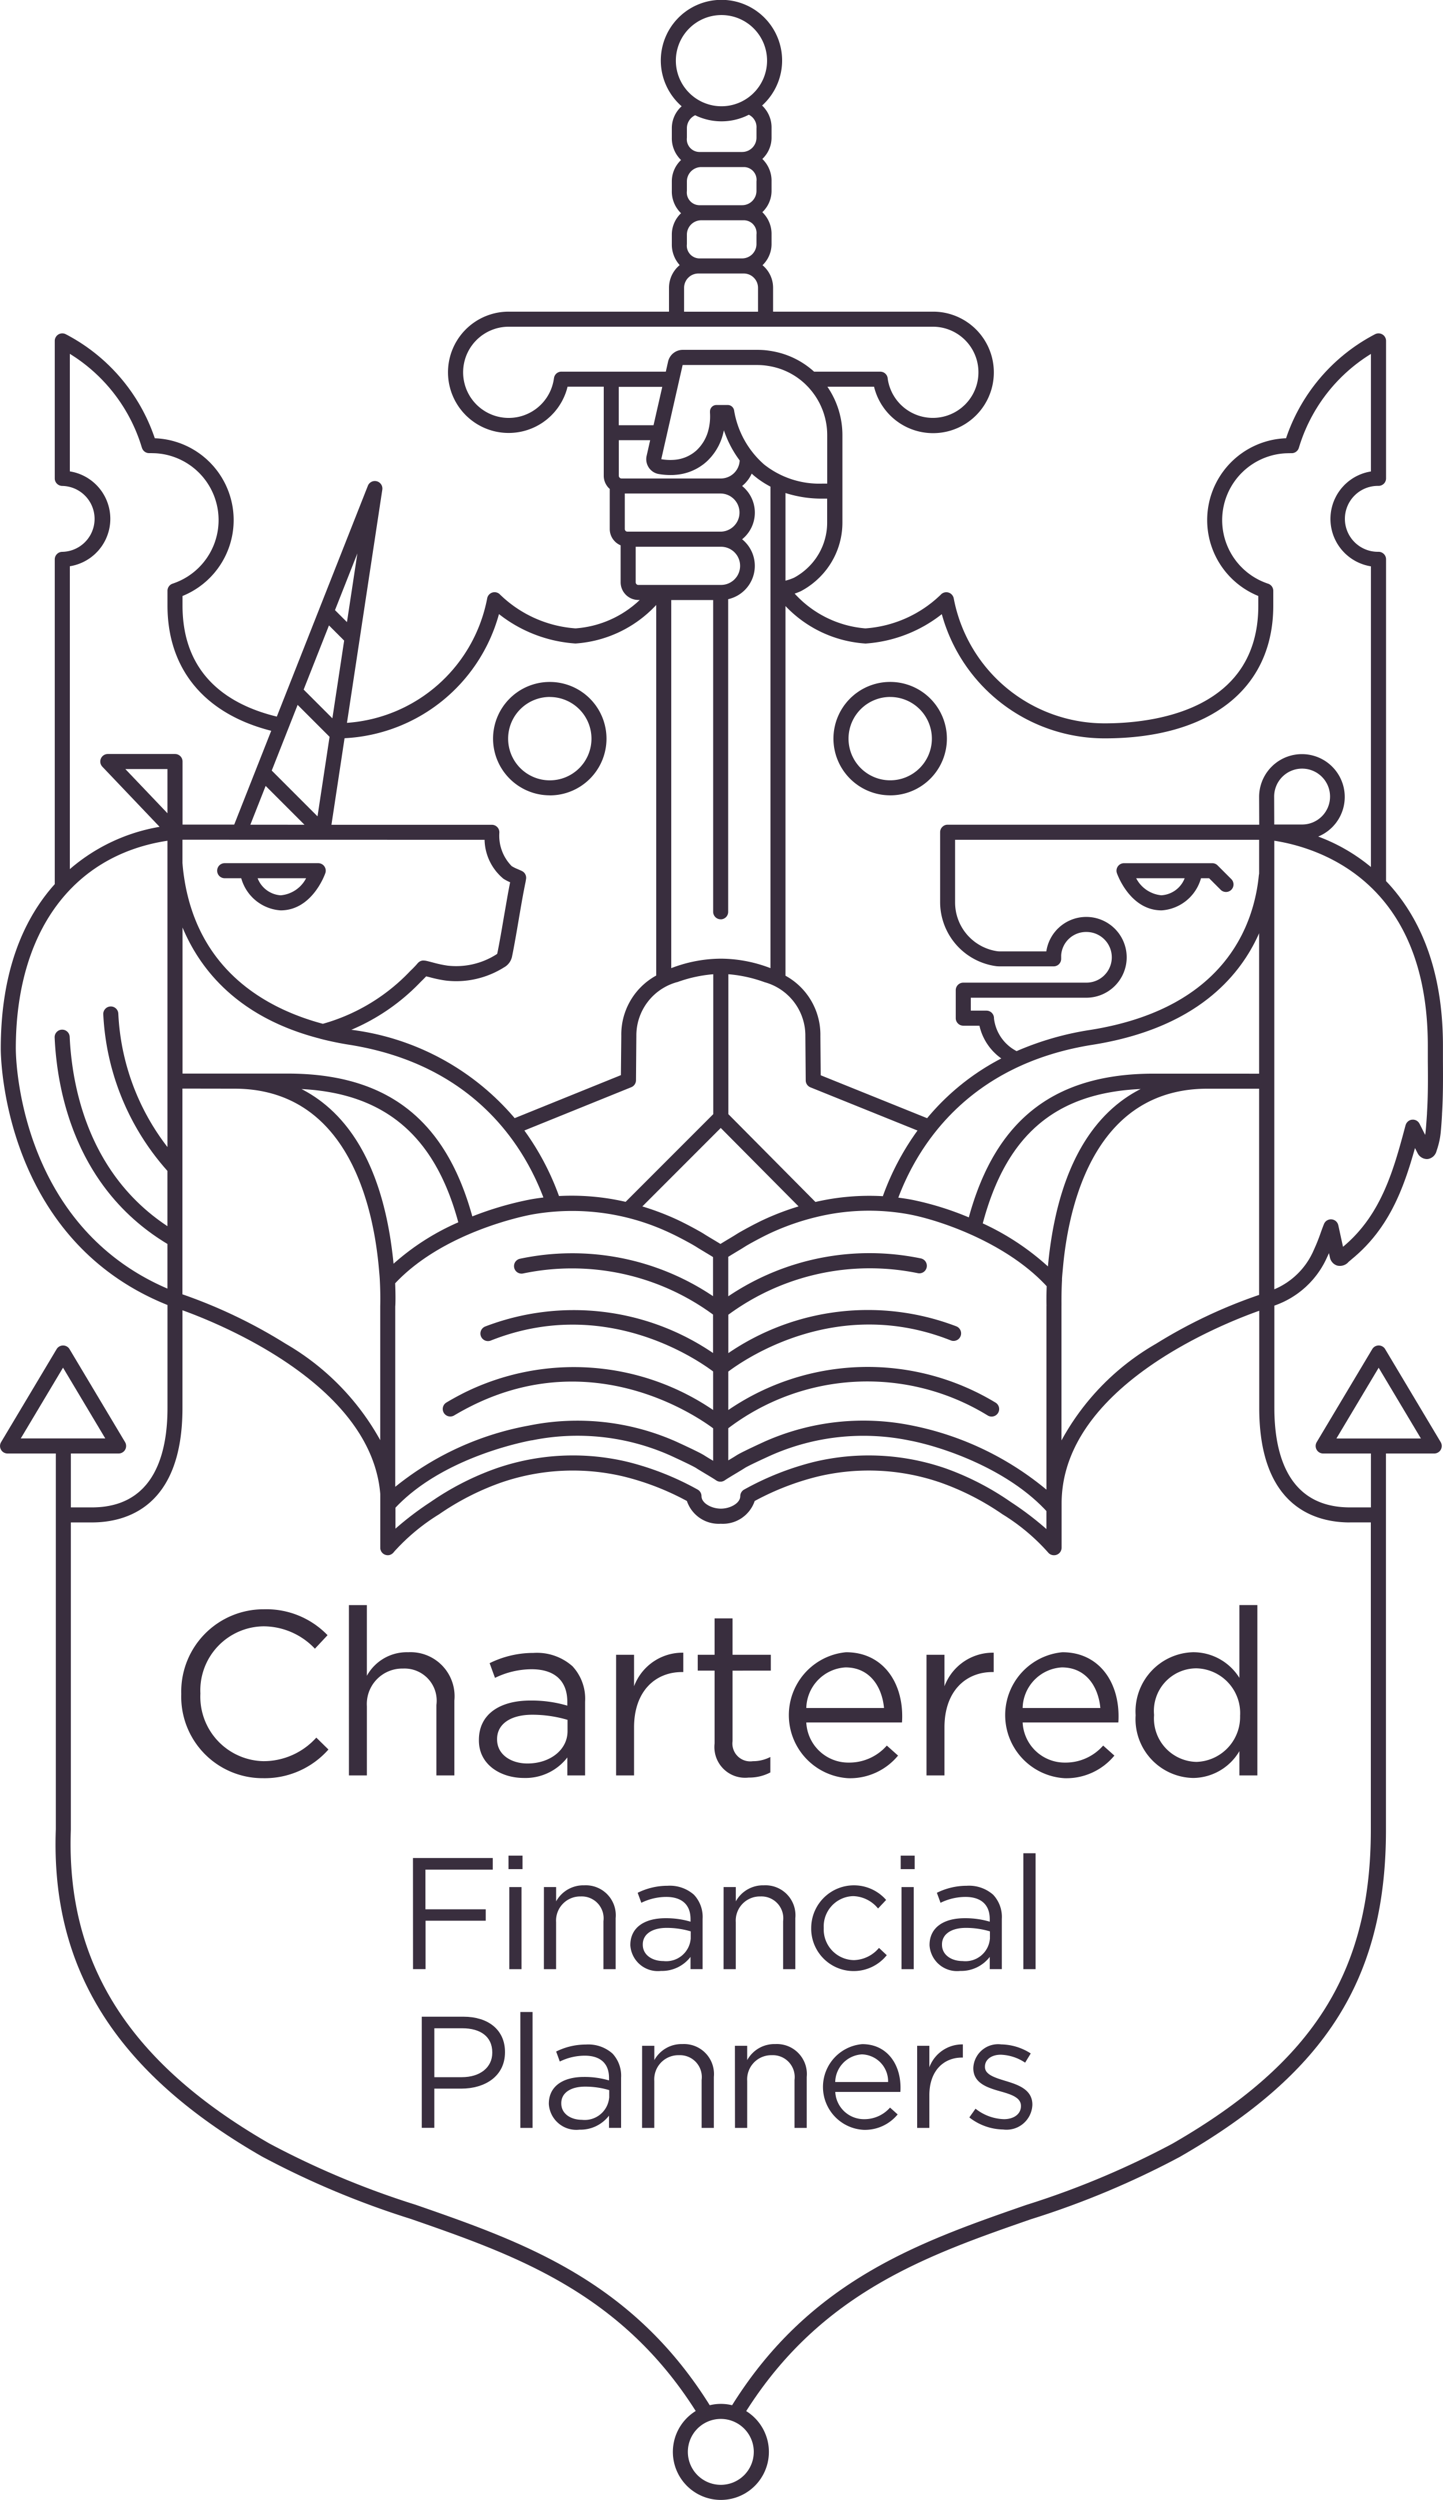 <?xml version="1.0" encoding="UTF-8"?> <svg xmlns="http://www.w3.org/2000/svg" width="102.75" height="178" viewBox="0 0 102.75 178"><g id="Group_17" data-name="Group 17" transform="translate(-837.789 -203.427)"><g id="Group_1" data-name="Group 1" transform="translate(850.696 317.712)"><path id="Path_1" data-name="Path 1" d="M96.343,263.949v-.033a5.86,5.86,0,0,1,5.881-6.015,6.053,6.053,0,0,1,4.536,1.845l-.9.963a5.057,5.057,0,0,0-3.655-1.595,4.56,4.56,0,0,0-4.5,4.769v.033a4.589,4.589,0,0,0,4.5,4.8,5.046,5.046,0,0,0,3.754-1.678l.864.848a6.053,6.053,0,0,1-4.652,2.043A5.8,5.8,0,0,1,96.343,263.949Z" transform="translate(-96.343 -257.603)" fill="#392e3e"></path><path id="Path_2" data-name="Path 2" d="M115.352,257.426h1.279v5.034a3.253,3.253,0,0,1,2.941-1.678,3.137,3.137,0,0,1,3.29,3.439v5.333h-1.279v-5.017a2.29,2.29,0,0,0-2.376-2.592,2.527,2.527,0,0,0-2.575,2.691v4.918h-1.279Z" transform="translate(-103.415 -257.426)" fill="#392e3e"></path><path id="Path_3" data-name="Path 3" d="M130.092,269.08v-.033c0-1.845,1.5-2.808,3.672-2.808a9,9,0,0,1,2.625.365v-.266c0-1.528-.93-2.326-2.542-2.326a5.978,5.978,0,0,0-2.609.615l-.382-1.047a7.028,7.028,0,0,1,3.123-.731,3.811,3.811,0,0,1,2.775.947,3.4,3.4,0,0,1,.9,2.525v5.25h-1.263v-1.279a3.765,3.765,0,0,1-3.09,1.462C131.687,271.755,130.092,270.841,130.092,269.08Zm6.313-.664v-.8a8.831,8.831,0,0,0-2.509-.365c-1.6,0-2.509.7-2.509,1.727v.034c0,1.08,1,1.711,2.16,1.711C135.126,270.725,136.405,269.778,136.405,268.415Z" transform="translate(-108.899 -259.444)" fill="#392e3e"></path><path id="Path_4" data-name="Path 4" d="M145.652,262.971h1.279v2.242a3.679,3.679,0,0,1,3.506-2.392V264.2h-.1c-1.877,0-3.406,1.346-3.406,3.938v3.422h-1.279Z" transform="translate(-114.689 -259.432)" fill="#392e3e"></path><path id="Path_5" data-name="Path 5" d="M156.111,267.839v-5.184h-1.2v-1.129h1.2v-2.592h1.279v2.592h2.725v1.129H157.39v5.018a1.271,1.271,0,0,0,1.445,1.429,2.692,2.692,0,0,0,1.246-.3v1.1a3.216,3.216,0,0,1-1.545.366A2.187,2.187,0,0,1,156.111,267.839Z" transform="translate(-118.135 -257.987)" fill="#392e3e"></path><path id="Path_6" data-name="Path 6" d="M169.476,270.629a3.557,3.557,0,0,0,2.709-1.213l.8.714a4.436,4.436,0,0,1-3.539,1.612,4.5,4.5,0,0,1-.166-8.972c2.543,0,4,2.027,4,4.553,0,.116,0,.249-.017.448h-6.812A3,3,0,0,0,169.476,270.629Zm2.509-3.888c-.149-1.562-1.047-2.891-2.742-2.891a2.966,2.966,0,0,0-2.791,2.891Z" transform="translate(-121.945 -259.414)" fill="#392e3e"></path><path id="Path_7" data-name="Path 7" d="M180.85,262.971h1.279v2.242a3.679,3.679,0,0,1,3.506-2.392V264.2h-.1c-1.878,0-3.406,1.346-3.406,3.938v3.422H180.85Z" transform="translate(-127.784 -259.432)" fill="#392e3e"></path><path id="Path_8" data-name="Path 8" d="M194.008,270.629a3.556,3.556,0,0,0,2.709-1.213l.8.714a4.435,4.435,0,0,1-3.538,1.612,4.5,4.5,0,0,1-.166-8.972c2.543,0,4,2.027,4,4.553,0,.116,0,.249-.016.448h-6.812A3,3,0,0,0,194.008,270.629Zm2.509-3.888c-.149-1.562-1.047-2.891-2.742-2.891a2.966,2.966,0,0,0-2.791,2.891Z" transform="translate(-131.073 -259.414)" fill="#392e3e"></path><path id="Path_9" data-name="Path 9" d="M204.562,265.284v-.033a4.215,4.215,0,0,1,4.1-4.47,3.874,3.874,0,0,1,3.29,1.828v-5.184h1.279v12.128h-1.279v-1.728a3.862,3.862,0,0,1-3.29,1.911A4.189,4.189,0,0,1,204.562,265.284Zm7.443-.016v-.033a3.192,3.192,0,0,0-3.106-3.306,3.031,3.031,0,0,0-3.024,3.306v.033a3.093,3.093,0,0,0,3.024,3.323A3.207,3.207,0,0,0,212,265.268Z" transform="translate(-136.606 -257.426)" fill="#392e3e"></path></g><g id="Group_2" data-name="Group 2" transform="translate(867.194 335.381)"><path id="Path_10" data-name="Path 10" d="M122.617,286.105H128.3v.825h-4.794v2.826H127.8v.814h-4.285v3.448h-.894Z" transform="translate(-122.617 -285.765)" fill="#392e3e"></path><path id="Path_11" data-name="Path 11" d="M133.451,285.834h1v.961h-1Zm.057,2.239h.87v5.846h-.87Z" transform="translate(-126.648 -285.664)" fill="#392e3e"></path><path id="Path_12" data-name="Path 12" d="M137.467,289.325h.87v1.018a2.215,2.215,0,0,1,2-1.142,2.135,2.135,0,0,1,2.238,2.341v3.629h-.87v-3.415a1.558,1.558,0,0,0-1.617-1.763,1.72,1.72,0,0,0-1.753,1.832v3.346h-.87Z" transform="translate(-128.142 -286.917)" fill="#392e3e"></path><path id="Path_13" data-name="Path 13" d="M147.268,293.495v-.023c0-1.255,1.017-1.91,2.5-1.91a6.124,6.124,0,0,1,1.787.248v-.181c0-1.04-.633-1.582-1.73-1.582a4.056,4.056,0,0,0-1.775.418l-.26-.712a4.781,4.781,0,0,1,2.125-.5,2.594,2.594,0,0,1,1.888.644,2.312,2.312,0,0,1,.611,1.719v3.572h-.86v-.871a2.563,2.563,0,0,1-2.1,1A1.962,1.962,0,0,1,147.268,293.495Zm4.3-.452V292.5a6.009,6.009,0,0,0-1.707-.249c-1.086,0-1.707.475-1.707,1.176v.023c0,.735.678,1.164,1.47,1.164A1.748,1.748,0,0,0,151.564,293.043Z" transform="translate(-131.789 -286.937)" fill="#392e3e"></path><path id="Path_14" data-name="Path 14" d="M157.841,289.325h.87v1.018a2.214,2.214,0,0,1,2-1.142,2.135,2.135,0,0,1,2.238,2.341v3.629h-.87v-3.415a1.558,1.558,0,0,0-1.617-1.763,1.72,1.72,0,0,0-1.753,1.832v3.346h-.87Z" transform="translate(-135.722 -286.917)" fill="#392e3e"></path><path id="Path_15" data-name="Path 15" d="M167.776,292.277v-.023a3.044,3.044,0,0,1,5.336-2.012l-.576.61a2.36,2.36,0,0,0-1.775-.882,2.157,2.157,0,0,0-2.092,2.261v.023a2.184,2.184,0,0,0,2.148,2.273,2.409,2.409,0,0,0,1.786-.871l.554.52a3.024,3.024,0,0,1-5.382-1.9Z" transform="translate(-139.419 -286.917)" fill="#392e3e"></path><path id="Path_16" data-name="Path 16" d="M177.924,285.834h.995v.961h-.995Zm.057,2.239h.87v5.846h-.87Z" transform="translate(-143.194 -285.664)" fill="#392e3e"></path><path id="Path_17" data-name="Path 17" d="M181.195,293.495v-.023c0-1.255,1.017-1.91,2.5-1.91a6.13,6.13,0,0,1,1.787.248v-.181c0-1.04-.633-1.582-1.73-1.582a4.061,4.061,0,0,0-1.775.418l-.26-.712a4.786,4.786,0,0,1,2.126-.5,2.594,2.594,0,0,1,1.888.644,2.314,2.314,0,0,1,.611,1.719v3.572h-.86v-.871a2.563,2.563,0,0,1-2.1,1A1.963,1.963,0,0,1,181.195,293.495Zm4.3-.452V292.5a6.01,6.01,0,0,0-1.707-.249c-1.085,0-1.707.475-1.707,1.176v.023c0,.735.678,1.164,1.469,1.164A1.748,1.748,0,0,0,185.491,293.043Z" transform="translate(-144.411 -286.937)" fill="#392e3e"></path><path id="Path_18" data-name="Path 18" d="M191.835,285.564h.87v8.254h-.87Z" transform="translate(-148.37 -285.564)" fill="#392e3e"></path><path id="Path_19" data-name="Path 19" d="M123.616,304.1h2.963c1.786,0,2.963.95,2.963,2.51v.023c0,1.707-1.425,2.589-3.11,2.589H124.51v2.792h-.894Zm2.85,4.307c1.311,0,2.171-.7,2.171-1.741v-.023c0-1.13-.848-1.718-2.126-1.718h-2v3.482Z" transform="translate(-122.989 -292.462)" fill="#392e3e"></path><path id="Path_20" data-name="Path 20" d="M134.793,303.564h.87v8.254h-.87Z" transform="translate(-127.147 -292.261)" fill="#392e3e"></path><path id="Path_21" data-name="Path 21" d="M138.024,311.495v-.023c0-1.255,1.017-1.91,2.5-1.91a6.128,6.128,0,0,1,1.786.248v-.181c0-1.04-.633-1.582-1.73-1.582a4.056,4.056,0,0,0-1.775.418l-.26-.712a4.781,4.781,0,0,1,2.125-.5,2.594,2.594,0,0,1,1.888.644,2.312,2.312,0,0,1,.611,1.719v3.572h-.86v-.871a2.563,2.563,0,0,1-2.1,1A1.962,1.962,0,0,1,138.024,311.495Zm4.3-.452V310.5a6.01,6.01,0,0,0-1.707-.249c-1.085,0-1.707.475-1.707,1.176v.023c0,.735.678,1.164,1.47,1.164A1.748,1.748,0,0,0,142.32,311.043Z" transform="translate(-128.349 -293.634)" fill="#392e3e"></path><path id="Path_22" data-name="Path 22" d="M148.6,307.325h.87v1.018a2.215,2.215,0,0,1,2-1.142,2.135,2.135,0,0,1,2.238,2.341v3.629h-.87v-3.415a1.558,1.558,0,0,0-1.618-1.763,1.72,1.72,0,0,0-1.753,1.832v3.346h-.87Z" transform="translate(-132.283 -293.614)" fill="#392e3e"></path><path id="Path_23" data-name="Path 23" d="M159.125,307.325H160v1.018a2.214,2.214,0,0,1,2-1.142,2.136,2.136,0,0,1,2.239,2.341v3.629h-.87v-3.415a1.558,1.558,0,0,0-1.617-1.763A1.72,1.72,0,0,0,160,309.825v3.346h-.87Z" transform="translate(-136.2 -293.614)" fill="#392e3e"></path><path id="Path_24" data-name="Path 24" d="M172.036,312.549a2.421,2.421,0,0,0,1.844-.826l.543.487a3.018,3.018,0,0,1-2.408,1.1,3.06,3.06,0,0,1-.113-6.105c1.729,0,2.725,1.38,2.725,3.1,0,.079,0,.169-.011.305h-4.635A2.043,2.043,0,0,0,172.036,312.549Zm1.707-2.646a1.92,1.92,0,0,0-1.866-1.968,2.018,2.018,0,0,0-1.9,1.968Z" transform="translate(-139.91 -293.614)" fill="#392e3e"></path><path id="Path_25" data-name="Path 25" d="M179.789,307.337h.87v1.527a2.5,2.5,0,0,1,2.386-1.628v.939h-.068c-1.277,0-2.318.916-2.318,2.679v2.329h-.87Z" transform="translate(-143.888 -293.626)" fill="#392e3e"></path><path id="Path_26" data-name="Path 26" d="M185.707,312.438l.441-.622a3.417,3.417,0,0,0,2.024.747c.7,0,1.21-.362,1.21-.927v-.023c0-.588-.69-.814-1.459-1.029-.916-.26-1.933-.576-1.933-1.65v-.023a1.769,1.769,0,0,1,1.99-1.673,3.993,3.993,0,0,1,2.1.645l-.4.656a3.306,3.306,0,0,0-1.73-.566c-.69,0-1.131.362-1.131.848v.023c0,.554.724.769,1.5,1.006.9.271,1.877.622,1.877,1.674v.023a1.841,1.841,0,0,1-2.08,1.752A4.021,4.021,0,0,1,185.707,312.438Z" transform="translate(-146.09 -293.628)" fill="#392e3e"></path></g><path id="Path_27" data-name="Path 27" d="M178.535,151c0-.375,0-.747,0-1.113v-.01c0-4.723-1.248-8.539-3.705-11.339-.112-.128-.229-.252-.345-.374V115.252a.536.536,0,0,0-.536-.536,2.347,2.347,0,1,1,0-4.693.536.536,0,0,0,.536-.536V99.7a.537.537,0,0,0-.767-.485,13.04,13.04,0,0,0-6.355,7.417c-.086,0-.169.007-.232.012a5.831,5.831,0,0,0-1.743,11.218v.688c0,7.564-7.651,8.381-10.94,8.381a10.941,10.941,0,0,1-10.748-8.9.537.537,0,0,0-.924-.261,8.58,8.58,0,0,1-5.366,2.4,7.64,7.64,0,0,1-5.036-2.476c.232-.08.406-.159.44-.175l.027-.013a5.589,5.589,0,0,0,1.309-.972,5.488,5.488,0,0,0,1.624-3.9V109.9c0-.015,0-.03,0-.045V106.4a6.088,6.088,0,0,0-1.071-3.439h3.323a4.326,4.326,0,1,0,4.211-5.344H130.838v-1.7a2.088,2.088,0,0,0-.754-1.607,2.088,2.088,0,0,0,.644-1.507v-.675a2.147,2.147,0,0,0-.657-1.594,2.086,2.086,0,0,0,.657-1.519v-.675a2.149,2.149,0,0,0-.657-1.595,2.085,2.085,0,0,0,.657-1.519v-.675a2.141,2.141,0,0,0-.674-1.609,4.319,4.319,0,1,0-5.727.052,2.084,2.084,0,0,0-.7,1.557v.675a2.149,2.149,0,0,0,.657,1.595,2.085,2.085,0,0,0-.657,1.519v.675a2.149,2.149,0,0,0,.657,1.594,2.086,2.086,0,0,0-.657,1.519v.675a2.175,2.175,0,0,0,.561,1.5,2.091,2.091,0,0,0-.762,1.614v1.7H112.009a4.319,4.319,0,1,0,4.195,5.342h2.575v6.34a1.253,1.253,0,0,0,.371.891c.017.018.037.03.055.046v2.854a1.266,1.266,0,0,0,.776,1.165v2.629a1.265,1.265,0,0,0,1.262,1.262h.1a7.4,7.4,0,0,1-4.574,2.023,8.582,8.582,0,0,1-5.366-2.4.536.536,0,0,0-.924.261,10.939,10.939,0,0,1-9.984,8.865l2.516-16.6a.536.536,0,0,0-1.029-.277L95.5,126.45c-3.263-.79-6.714-2.824-6.714-7.9v-.688a5.831,5.831,0,0,0-1.743-11.218c-.063-.005-.147-.009-.232-.012a13.04,13.04,0,0,0-6.356-7.417.537.537,0,0,0-.767.485v9.79a.537.537,0,0,0,.537.536,2.347,2.347,0,0,1,0,4.693.537.537,0,0,0-.537.536v23.127c-.067.075-.136.148-.2.225-2.419,2.833-3.645,6.7-3.645,11.5,0,.136-.038,13.462,11.873,18.239v7.3c0,.011,0,.022,0,.033,0,3.229-.934,7.077-5.383,7.077H80.835V178.92h3.4a.537.537,0,0,0,.46-.811l-3.954-6.621a.537.537,0,0,0-.921,0l-3.953,6.621a.536.536,0,0,0,.46.811h3.437v26.753c-.369,9.93,4.294,17.335,14.677,23.3a61.478,61.478,0,0,0,10.6,4.445c7.34,2.55,14.909,5.185,20.287,13.677a3.419,3.419,0,1,0,3.595.007c5.378-8.481,12.943-11.114,20.278-13.663A61.5,61.5,0,0,0,159.8,229c10.425-5.994,14.678-12.74,14.678-23.285V178.92h3.437a.537.537,0,0,0,.46-.811l-3.954-6.621a.536.536,0,0,0-.921,0l-3.954,6.621a.537.537,0,0,0,.461.811h3.4v3.836h-1.493c-4.449,0-5.383-3.849-5.383-7.077v-7.29a6.391,6.391,0,0,0,3.763-3.466q.066-.138.125-.272l.066.3a.764.764,0,0,0,.511.585.813.813,0,0,0,.825-.266l.307-.26c2.588-2.157,3.618-4.989,4.416-7.841l.194.382a.488.488,0,0,0,.042.07.764.764,0,0,0,.6.333.734.734,0,0,0,.1-.007.758.758,0,0,0,.6-.574,5.584,5.584,0,0,0,.29-1.257c.046-.445.076-.9.1-1.331l0-.052v0h0C178.549,153.489,178.542,152.222,178.535,151Zm-7.585,26.85,3.008-5.038,3.008,5.038Zm-33.547-56.6a9.853,9.853,0,0,0,5.448-2.094A12.019,12.019,0,0,0,154.441,128c7.522,0,12.013-3.533,12.013-9.453V117.5a.536.536,0,0,0-.353-.508,4.766,4.766,0,0,1,1.11-9.282c.122-.01.4-.016.55-.016.012,0,.023,0,.035,0a.546.546,0,0,0,.056-.006l.05-.012c.018-.005.035-.009.051-.016s.031-.014.046-.021a.424.424,0,0,0,.047-.025l.039-.028a.468.468,0,0,0,.043-.036c.011-.011.021-.022.032-.033s.025-.028.036-.044a.412.412,0,0,0,.026-.041c.009-.016.018-.031.025-.047a.5.5,0,0,0,.021-.053c0-.011.009-.021.012-.032a11.837,11.837,0,0,1,5.127-6.673v8.369a3.42,3.42,0,0,0,0,6.755v21.409a12.906,12.906,0,0,0-3.754-2.169,3.049,3.049,0,1,0-4.208-2.8l.008,1.956H143.267a.536.536,0,0,0-.536.536v4.974a4.612,4.612,0,0,0,4.026,4.567c.07.006.139.009.22.01h3.838a.536.536,0,0,0,.536-.536l0-.118c0-.057,0-.115,0-.142a1.776,1.776,0,0,1,1.8-1.653,1.8,1.8,0,0,1,0,3.608h-8.771a.537.537,0,0,0-.536.537v1.992a.536.536,0,0,0,.536.536h1.15a3.916,3.916,0,0,0,1.557,2.332,17.069,17.069,0,0,0-5.282,4.254l-7.577-3.056-.023-2.789a4.791,4.791,0,0,0-2.486-4.3V118.578A8.608,8.608,0,0,0,137.4,121.247Zm12.9,47.169v13.075a21.575,21.575,0,0,0-9.576-4.568,17.322,17.322,0,0,0-10.491,1.143c-1.106.508-1.779.838-2,.98-.131.086-.351.217-.581.355l-.008,0,0-2.284A16.376,16.376,0,0,1,146.1,176.2a.537.537,0,1,0,.548-.922,17.585,17.585,0,0,0-19,.545l0-2.738c1.241-.935,7.811-5.407,15.839-2.22a.537.537,0,1,0,.4-1,17.622,17.622,0,0,0-16.236,1.906l0-2.733h0a17,17,0,0,1,13.456-2.966.537.537,0,1,0,.239-1.046,17.991,17.991,0,0,0-13.7,2.7l0-2.813c.167-.1.378-.231.573-.348.244-.146.476-.285.615-.376.235-.153,1.224-.695,1.861-.987a17.624,17.624,0,0,1,3.083-1.085.558.558,0,0,0,.057-.013,15.748,15.748,0,0,1,6.7-.21c2.131.4,6.9,1.991,9.785,5.115C150.288,167.838,150.306,168.4,150.307,168.416Zm-46.38-1.614c3.387-3.614,9.086-4.781,9.731-4.9a16.289,16.289,0,0,1,9.844,1.308c.637.292,1.625.833,1.861.987.139.09.371.229.614.375.2.121.419.251.588.357l0,2.785a17.963,17.963,0,0,0-13.757-2.663.536.536,0,1,0,.245,1.044,16.98,16.98,0,0,1,13.513,2.929l0,2.738a17.619,17.619,0,0,0-16.226-1.888.536.536,0,1,0,.4,1c8-3.18,14.548,1.241,15.831,2.2l0,2.744a17.616,17.616,0,0,0-17.578-1.3c-.471.231-.946.489-1.412.767a.536.536,0,1,0,.549.922c.441-.263.891-.507,1.337-.727,8.526-4.193,15.751.637,17.106,1.642l0,2.314-.05-.031c-.23-.138-.45-.269-.581-.354-.221-.144-.893-.473-2-.981a17.319,17.319,0,0,0-10.49-1.143,21.146,21.146,0,0,0-9.515,4.361v-12.85C103.946,168.4,103.967,167.738,103.927,166.8Zm6.371-31.579a3.7,3.7,0,0,0,1.339,2.767,3.217,3.217,0,0,0,.48.253c-.152.752-.3,1.646-.452,2.512-.15.882-.305,1.794-.457,2.53-.011.053-.011.059-.078.1a5.331,5.331,0,0,1-3.474.793,8.366,8.366,0,0,1-1.027-.219c-.186-.048-.372-.1-.558-.137l-.031,0a.429.429,0,0,0-.057-.006.471.471,0,0,0-.052,0,.454.454,0,0,0-.051,0,.447.447,0,0,0-.051.01.456.456,0,0,0-.051.014.4.4,0,0,0-.045.018.457.457,0,0,0-.05.025.45.45,0,0,0-.04.026l-.045.034-.036.037c-.008.009-.018.016-.025.025a6.046,6.046,0,0,1-.436.463c-.087.085-.173.171-.256.259a13.655,13.655,0,0,1-6.062,3.594c-3.875-1.036-8.824-3.665-9.866-10.324-.055-.351-.1-.71-.126-1.068,0-.009,0-.018-.005-.026v-1.689C92.2,135.218,106.9,135.222,110.3,135.222Zm-16.678-1.078,1.089-2.763,2.765,2.765Zm4.969,15.239a.358.358,0,0,0,.037.009c.64.163,1.314.306,2.031.419,8.862,1.406,12.433,7.188,13.829,10.876-.343.042-.686.092-1.025.157a23.506,23.506,0,0,0-4.036,1.189c-1.913-6.935-6.1-10.17-13.168-10.17H88.787v-10.4C90.062,144.518,92.792,147.9,98.588,149.383Zm28.519-8.5a.536.536,0,0,0,.536-.536V118.09a2.433,2.433,0,0,0,.992-4.266,2.437,2.437,0,0,0,0-3.793,2.45,2.45,0,0,0,.683-.881c.066.059.13.121.2.176a6.451,6.451,0,0,0,1.135.749v34.286a9.941,9.941,0,0,0-3.532-.676h0a9.951,9.951,0,0,0-3.532.676v-26.21h2.984v22.2A.537.537,0,0,0,127.108,140.884Zm-.762-36.1a3.884,3.884,0,0,1-.112,1.265,2.959,2.959,0,0,1-.864,1.459,2.639,2.639,0,0,1-1.592.658c-.084.006-.171.009-.259.009a3.892,3.892,0,0,1-.64-.055l1.522-6.706h5.3c.16,0,.306.007.443.019s.29.035.445.061a4.9,4.9,0,0,1,2.937,1.7,5,5,0,0,1,1.169,3.212h0v3.452h-.34A6.321,6.321,0,0,1,130.2,108.5a6.518,6.518,0,0,1-2.141-3.864.461.461,0,0,0-.453-.373h-.8a.461.461,0,0,0-.462.462A.423.423,0,0,0,126.346,104.781Zm-4.018.917h-2.477v-2.733h3.1Zm5.329,49.053v-9.963a9.767,9.767,0,0,1,2.575.566,3.943,3.943,0,0,1,2.907,3.841l.026,3.153a.537.537,0,0,0,.335.493l7.625,3.076a18.711,18.711,0,0,0-2.468,4.675,17,17,0,0,0-4.8.411Zm5,6.568a18.815,18.815,0,0,0-2.418.914c-.671.307-1.7.871-2,1.062-.132.086-.351.217-.581.355-.2.119-.395.237-.565.343-.17-.106-.368-.225-.566-.343-.23-.138-.45-.269-.581-.355-.295-.191-1.329-.755-2-1.062a18.884,18.884,0,0,0-2.414-.912l5.583-5.587Zm-8.651-15.964a9.784,9.784,0,0,1,2.575-.566v9.962L120.337,161a17.044,17.044,0,0,0-4.745-.414,18.773,18.773,0,0,0-2.465-4.666l7.613-3.082a.536.536,0,0,0,.335-.492l.026-3.157A3.94,3.94,0,0,1,124.008,145.354Zm-31.541,7.581h.011c7.712,0,9.72,7.611,10.23,12.147.023.2.043.4.06.593l.021.23c.021.228.038.4.05.63.058,1.055.032,1.854.031,1.879v9.548a17.989,17.989,0,0,0-6.732-6.864,36.252,36.252,0,0,0-7.353-3.52V152.935Zm4.774.026c5.958.3,9.527,3.332,11.187,9.49a17.252,17.252,0,0,0-4.61,2.949c-.014-.144-.028-.286-.045-.437C102.965,157.769,100.139,154.439,97.241,152.96Zm16.417,25.017a16.248,16.248,0,0,1,9.844,1.064c1.175.539,1.732.821,1.861.906s.371.229.614.375c.309.185.659.394.808.5l.013.008a.5.5,0,0,0,.051.028.419.419,0,0,0,.044.022c.016.006.031.011.047.016s.036.011.054.014l.044.005a.47.47,0,0,0,.058,0c.014,0,.03,0,.044,0s.039,0,.058-.007a.355.355,0,0,0,.043-.012.451.451,0,0,0,.057-.018l.038-.019a.434.434,0,0,0,.056-.031l.012-.007c.149-.106.5-.315.807-.5.244-.146.475-.284.615-.376s.684-.365,1.86-.9a16.26,16.26,0,0,1,9.845-1.065c2.332.441,6.972,2,9.775,5.029v1.282a22.192,22.192,0,0,0-2.541-1.93A19.788,19.788,0,0,0,143.183,180a16.717,16.717,0,0,0-9.432-.483,20.333,20.333,0,0,0-4.968,1.966.536.536,0,0,0-.283.473c0,.509-.729.89-1.38.89h0c-.651,0-1.38-.381-1.38-.89a.535.535,0,0,0-.283-.473,20.319,20.319,0,0,0-4.968-1.966,16.7,16.7,0,0,0-9.431.483,19.793,19.793,0,0,0-4.584,2.354,22.342,22.342,0,0,0-2.525,1.916v-1.493C107.179,179.349,112.594,178.178,113.658,177.977Zm32.113-15.441c1.678-6.312,5.174-9.3,11.245-9.578-2.9,1.478-5.728,4.806-6.539,12-.023.213-.044.419-.062.617l0,.017A18.17,18.17,0,0,0,145.771,162.536Zm5.64,4c.013-.229.029-.4.051-.635l.021-.225c.018-.191.037-.389.06-.593.511-4.536,2.519-12.147,10.23-12.147h3.678v14.683a35.719,35.719,0,0,0-7.343,3.479,17.716,17.716,0,0,0-6.73,6.882V168.4C151.38,168.39,151.354,167.595,151.412,166.536Zm10.374-14.672h-3.819c-7.079,0-11.279,3.257-13.186,10.235a21.473,21.473,0,0,0-4.05-1.255c-.322-.061-.645-.109-.97-.15,1.366-3.626,4.921-9.471,13.822-10.883,4.591-.728,8.048-2.514,10.277-5.31a11.977,11.977,0,0,0,1.592-2.634v10Zm3.651-14.163c-.33,3.467-2.329,9.514-12.021,11.052a21.141,21.141,0,0,0-5.231,1.508,3.016,3.016,0,0,1-1.611-2.322.537.537,0,0,0-.536-.561h-1.115v-.919h8.234a2.877,2.877,0,1,0-2.857-3.3h-3.311c-.049,0-.1,0-.15-.007a3.511,3.511,0,0,1-3.035-3.5v-4.438h21.649v2.408A.574.574,0,0,0,165.437,137.7Zm-30.743-26.772v1.7a4.423,4.423,0,0,1-1.31,3.145,4.524,4.524,0,0,1-1.043.777,3.718,3.718,0,0,1-.615.212V110.53a8.427,8.427,0,0,0,2.624.4h.344ZM123.914,79.747a3.247,3.247,0,1,1,3.247,3.246A3.25,3.25,0,0,1,123.914,79.747Zm1.806,7.576h3.069a.908.908,0,0,1,.865,1.02v.675a1.021,1.021,0,0,1-1.02,1.02h-3.069a.907.907,0,0,1-.865-1.02v-.675A1.022,1.022,0,0,1,125.72,87.323Zm-1.02-2.094v-.675a1.02,1.02,0,0,1,.589-.921,4.27,4.27,0,0,0,3.82-.036.982.982,0,0,1,.546.957v.675a1.022,1.022,0,0,1-1.02,1.02h-3.069A.908.908,0,0,1,124.7,85.229Zm1.02,5.882h3.069a.908.908,0,0,1,.865,1.02v.675a1.022,1.022,0,0,1-1.02,1.02h-3.069a.908.908,0,0,1-.865-1.02v-.675A1.022,1.022,0,0,1,125.72,91.111Zm-.2,3.789h3.225a1.022,1.022,0,0,1,1.02,1.02v1.7H124.5v-1.7A1.022,1.022,0,0,1,125.52,94.9Zm-9.706,6.991a.535.535,0,0,0-.494.234l0,0a.487.487,0,0,0-.042.078l-.009.018a.536.536,0,0,0-.021.07.38.38,0,0,0-.009.038c0,.008,0,.014-.005.022a3.247,3.247,0,1,1-3.22-3.661h30.234a3.246,3.246,0,1,1-3.253,3.666c0-.008,0-.014,0-.021a.489.489,0,0,0-.013-.052.453.453,0,0,0-.016-.051c-.006-.015-.013-.03-.019-.044a.587.587,0,0,0-.028-.051c-.008-.011-.016-.022-.024-.033a.44.44,0,0,0-.041-.05c-.008-.009-.017-.016-.026-.025s-.033-.029-.051-.042l-.031-.019a.553.553,0,0,0-.057-.031.37.37,0,0,0-.038-.014.59.59,0,0,0-.06-.019l-.045-.008a.485.485,0,0,0-.06-.006l-.02,0h-4.71a5.942,5.942,0,0,0-2.983-1.458c-.191-.033-.362-.056-.522-.072-.181-.016-.362-.023-.544-.023h-5.3a1.072,1.072,0,0,0-1.046.835l-.163.717Zm4.095,7.545a.188.188,0,0,1-.057-.133V106.77h2.233l-.252,1.111a1.073,1.073,0,0,0,.871,1.3,4.972,4.972,0,0,0,.816.07c.116,0,.232,0,.345-.013a3.716,3.716,0,0,0,2.223-.929,4.016,4.016,0,0,0,1.185-1.984c.023-.086.043-.173.062-.261a7.691,7.691,0,0,0,1.125,2.15,1.347,1.347,0,0,1-1.338,1.282c-.009,0-.017,0-.025,0h-7.054A.184.184,0,0,1,119.908,109.436Zm.426,3.793a.188.188,0,0,1-.057-.134v-2.529H127.1l.025,0a1.358,1.358,0,0,1,0,2.715l-.025,0h-6.628A.187.187,0,0,1,120.335,113.229Zm.909,3.849a.193.193,0,0,1-.19-.19v-2.531H127.1l.025,0h.022a1.359,1.359,0,0,1-.034,2.718h-5.865Zm-9.925,2.074a9.851,9.851,0,0,0,5.448,2.094,8.639,8.639,0,0,0,5.748-2.743v26.385a4.785,4.785,0,0,0-2.486,4.3L120,151.98l-7.563,3.061a18.231,18.231,0,0,0-11.618-6.289l-.018,0a14.764,14.764,0,0,0,4.815-3.282c.077-.08.156-.159.236-.238.094-.092.189-.188.283-.288l.224.055a9.072,9.072,0,0,0,1.166.245,6.538,6.538,0,0,0,.764.046,6.417,6.417,0,0,0,3.387-.983,1.146,1.146,0,0,0,.581-.811c.153-.746.31-1.667.462-2.558.161-.949.329-1.93.492-2.708,0-.009.006-.03.008-.04.009-.058.017-.116.025-.153a.537.537,0,0,0-.293-.593c-.1-.047-.2-.09-.292-.131a2.931,2.931,0,0,1-.433-.215,3.091,3.091,0,0,1-.88-2.391.535.535,0,0,0-.536-.554l-11.42,0,.934-6.164A12.02,12.02,0,0,0,111.318,119.153Zm-10.082-4.324-.742,4.894-.852-.852Zm-2.023,5.13,1.081,1.081-.839,5.533-2.045-2.045Zm-2.232,5.658,2.274,2.274-.858,5.662-3.259-3.26Zm-16.22-9.871a3.42,3.42,0,0,0,0-6.755v-8.369a11.838,11.838,0,0,1,5.127,6.673c0,.011.009.021.013.032a.555.555,0,0,0,.02.054c.008.016.016.031.025.046a.44.44,0,0,0,.027.043.447.447,0,0,0,.035.043.4.4,0,0,0,.032.034c.014.013.028.025.043.036l.039.028.048.026.045.021.053.016.046.011c.02,0,.04,0,.06.006s.022,0,.033,0c.148,0,.428.006.55.016a4.766,4.766,0,0,1,1.11,9.282.536.536,0,0,0-.353.507v1.047c0,4.578,2.689,7.726,7.386,8.919l-2.634,6.678-3.679,0v-4.49a.536.536,0,0,0-.536-.536H83.467a.536.536,0,0,0-.389.906l4.075,4.28a13.116,13.116,0,0,0-6.391,3.012Zm6.952,14.44v3.148l-3-3.148Zm-10.8,19.92c0-8.3,4.022-13.785,10.8-14.816V157.1a16.81,16.81,0,0,1-3.5-9.5.536.536,0,1,0-1.071.048,18.046,18.046,0,0,0,4.569,11.15v3.935c-5.678-3.753-6.8-10.011-6.961-13.481a.536.536,0,1,0-1.071.048c.171,3.795,1.446,10.74,8.033,14.7v3.178C76.9,162.541,76.913,150.24,76.915,150.107Zm.355,27.74,3.008-5.038,3.008,5.038Zm52.193,72.16a2.347,2.347,0,1,1-2.346-2.347A2.349,2.349,0,0,1,129.463,250.007Zm42.445-66.18H173.4v21.886c0,10.1-4.1,16.58-14.139,22.355a60.742,60.742,0,0,1-10.416,4.362c-7.562,2.627-15.36,5.345-20.927,14.256a3.306,3.306,0,0,0-1.591,0c-5.568-8.924-13.371-11.644-20.938-14.273a60.747,60.747,0,0,1-10.416-4.362c-10-5.749-14.492-12.846-14.139-22.355V183.827h1.493c2.406,0,6.439-1.056,6.455-8.11,0-.014,0-.026,0-.041V168.72c2.819,1.018,13.447,5.356,14.085,13.083v3.822c0,.011,0,.021,0,.031a.55.55,0,0,0,.006.057c0,.017.007.033.011.05a.53.53,0,0,0,.016.051c.006.016.013.031.019.045s.017.033.026.049.018.026.027.039.023.03.036.044.023.023.035.034.016.017.026.025l.012.006a.546.546,0,0,0,.133.072l.033.01a.528.528,0,0,0,.146.024h.006a.533.533,0,0,0,.116-.013h0a.514.514,0,0,0,.107-.038l.009-.005a.506.506,0,0,0,.093-.058l.007-.006a.529.529,0,0,0,.108-.114,14.559,14.559,0,0,1,3.221-2.685,18.754,18.754,0,0,1,4.335-2.228,15.658,15.658,0,0,1,8.831-.451A18.948,18.948,0,0,1,124.7,182.3a2.391,2.391,0,0,0,2.414,1.621h0a2.392,2.392,0,0,0,2.414-1.621A18.948,18.948,0,0,1,134,180.563a15.652,15.652,0,0,1,8.831.451,18.755,18.755,0,0,1,4.335,2.228,14.409,14.409,0,0,1,3.244,2.713.534.534,0,0,0,.422.207h.011a.537.537,0,0,0,.539-.536v-3.145h0c0-8.208,11.223-12.715,14.072-13.726V175.7C165.463,182.771,169.5,183.828,171.908,183.828Zm-5.39-51.648a1.99,1.99,0,1,1,1.987,1.957l-1.98,0ZM177.4,154.661h0l0,.052c-.029.426-.058.867-.1,1.292-.007.075-.018.151-.031.229l-.4-.793-.008-.012a.431.431,0,0,0-.031-.049c-.009-.014-.018-.027-.028-.04a.521.521,0,0,0-.036-.038.489.489,0,0,0-.037-.035.412.412,0,0,0-.043-.03.456.456,0,0,0-.043-.028.431.431,0,0,0-.046-.02.517.517,0,0,0-.052-.02l-.014-.005c-.012,0-.024,0-.035-.006a.534.534,0,0,0-.054-.009.5.5,0,0,0-.053,0c-.017,0-.033,0-.05,0a.515.515,0,0,0-.054.009c-.016,0-.033.007-.049.012s-.035.013-.053.02-.021.007-.032.013l-.013.008c-.016.009-.031.019-.046.029s-.029.019-.042.03-.024.023-.035.034a.441.441,0,0,0-.038.04c-.01.013-.019.026-.028.04s-.021.031-.03.047a.338.338,0,0,0-.019.043.575.575,0,0,0-.021.055l-.005.013c-.836,3.128-1.7,6.362-4.437,8.644l-.018.015-.335-1.533a.536.536,0,0,0-1.021-.087c-.074.184-.148.387-.227.605a13.325,13.325,0,0,1-.509,1.269,5.283,5.283,0,0,1-2.8,2.773V135.288c3.208.5,10.931,2.931,10.931,14.6l0,.014c0,.364,0,.733,0,1.105C177.47,152.209,177.477,153.456,177.4,154.661Zm-62.463-22.6a4.039,4.039,0,1,0-4.04-4.039A4.044,4.044,0,0,0,114.939,132.057Zm0-7.006a2.967,2.967,0,1,1-2.966,2.967A2.971,2.971,0,0,1,114.939,125.051Zm47.55,11.988h0a.531.531,0,0,0-.369-.156h-6.291a.536.536,0,0,0-.507.712c.038.108.944,2.649,3.187,2.649a3.134,3.134,0,0,0,2.8-2.289h.578l.822.822a.536.536,0,0,0,.759-.759Zm-3.981,2.132a2.258,2.258,0,0,1-1.815-1.216h3.454A1.9,1.9,0,0,1,158.508,139.171Zm-66.72-1.216h1.181a3.133,3.133,0,0,0,2.8,2.289c2.244,0,3.15-2.542,3.187-2.65a.536.536,0,0,0-.507-.712H91.788a.536.536,0,1,0,0,1.073Zm5.8,0a2.258,2.258,0,0,1-1.815,1.216,1.9,1.9,0,0,1-1.638-1.216Zm41.589-5.9a4.039,4.039,0,1,0-4.04-4.039A4.044,4.044,0,0,0,139.176,132.057Zm0-7.006a2.967,2.967,0,1,1-2.966,2.967A2.97,2.97,0,0,1,139.176,125.051Z" transform="translate(762 128)" fill="#392e3e"></path></g></svg> 